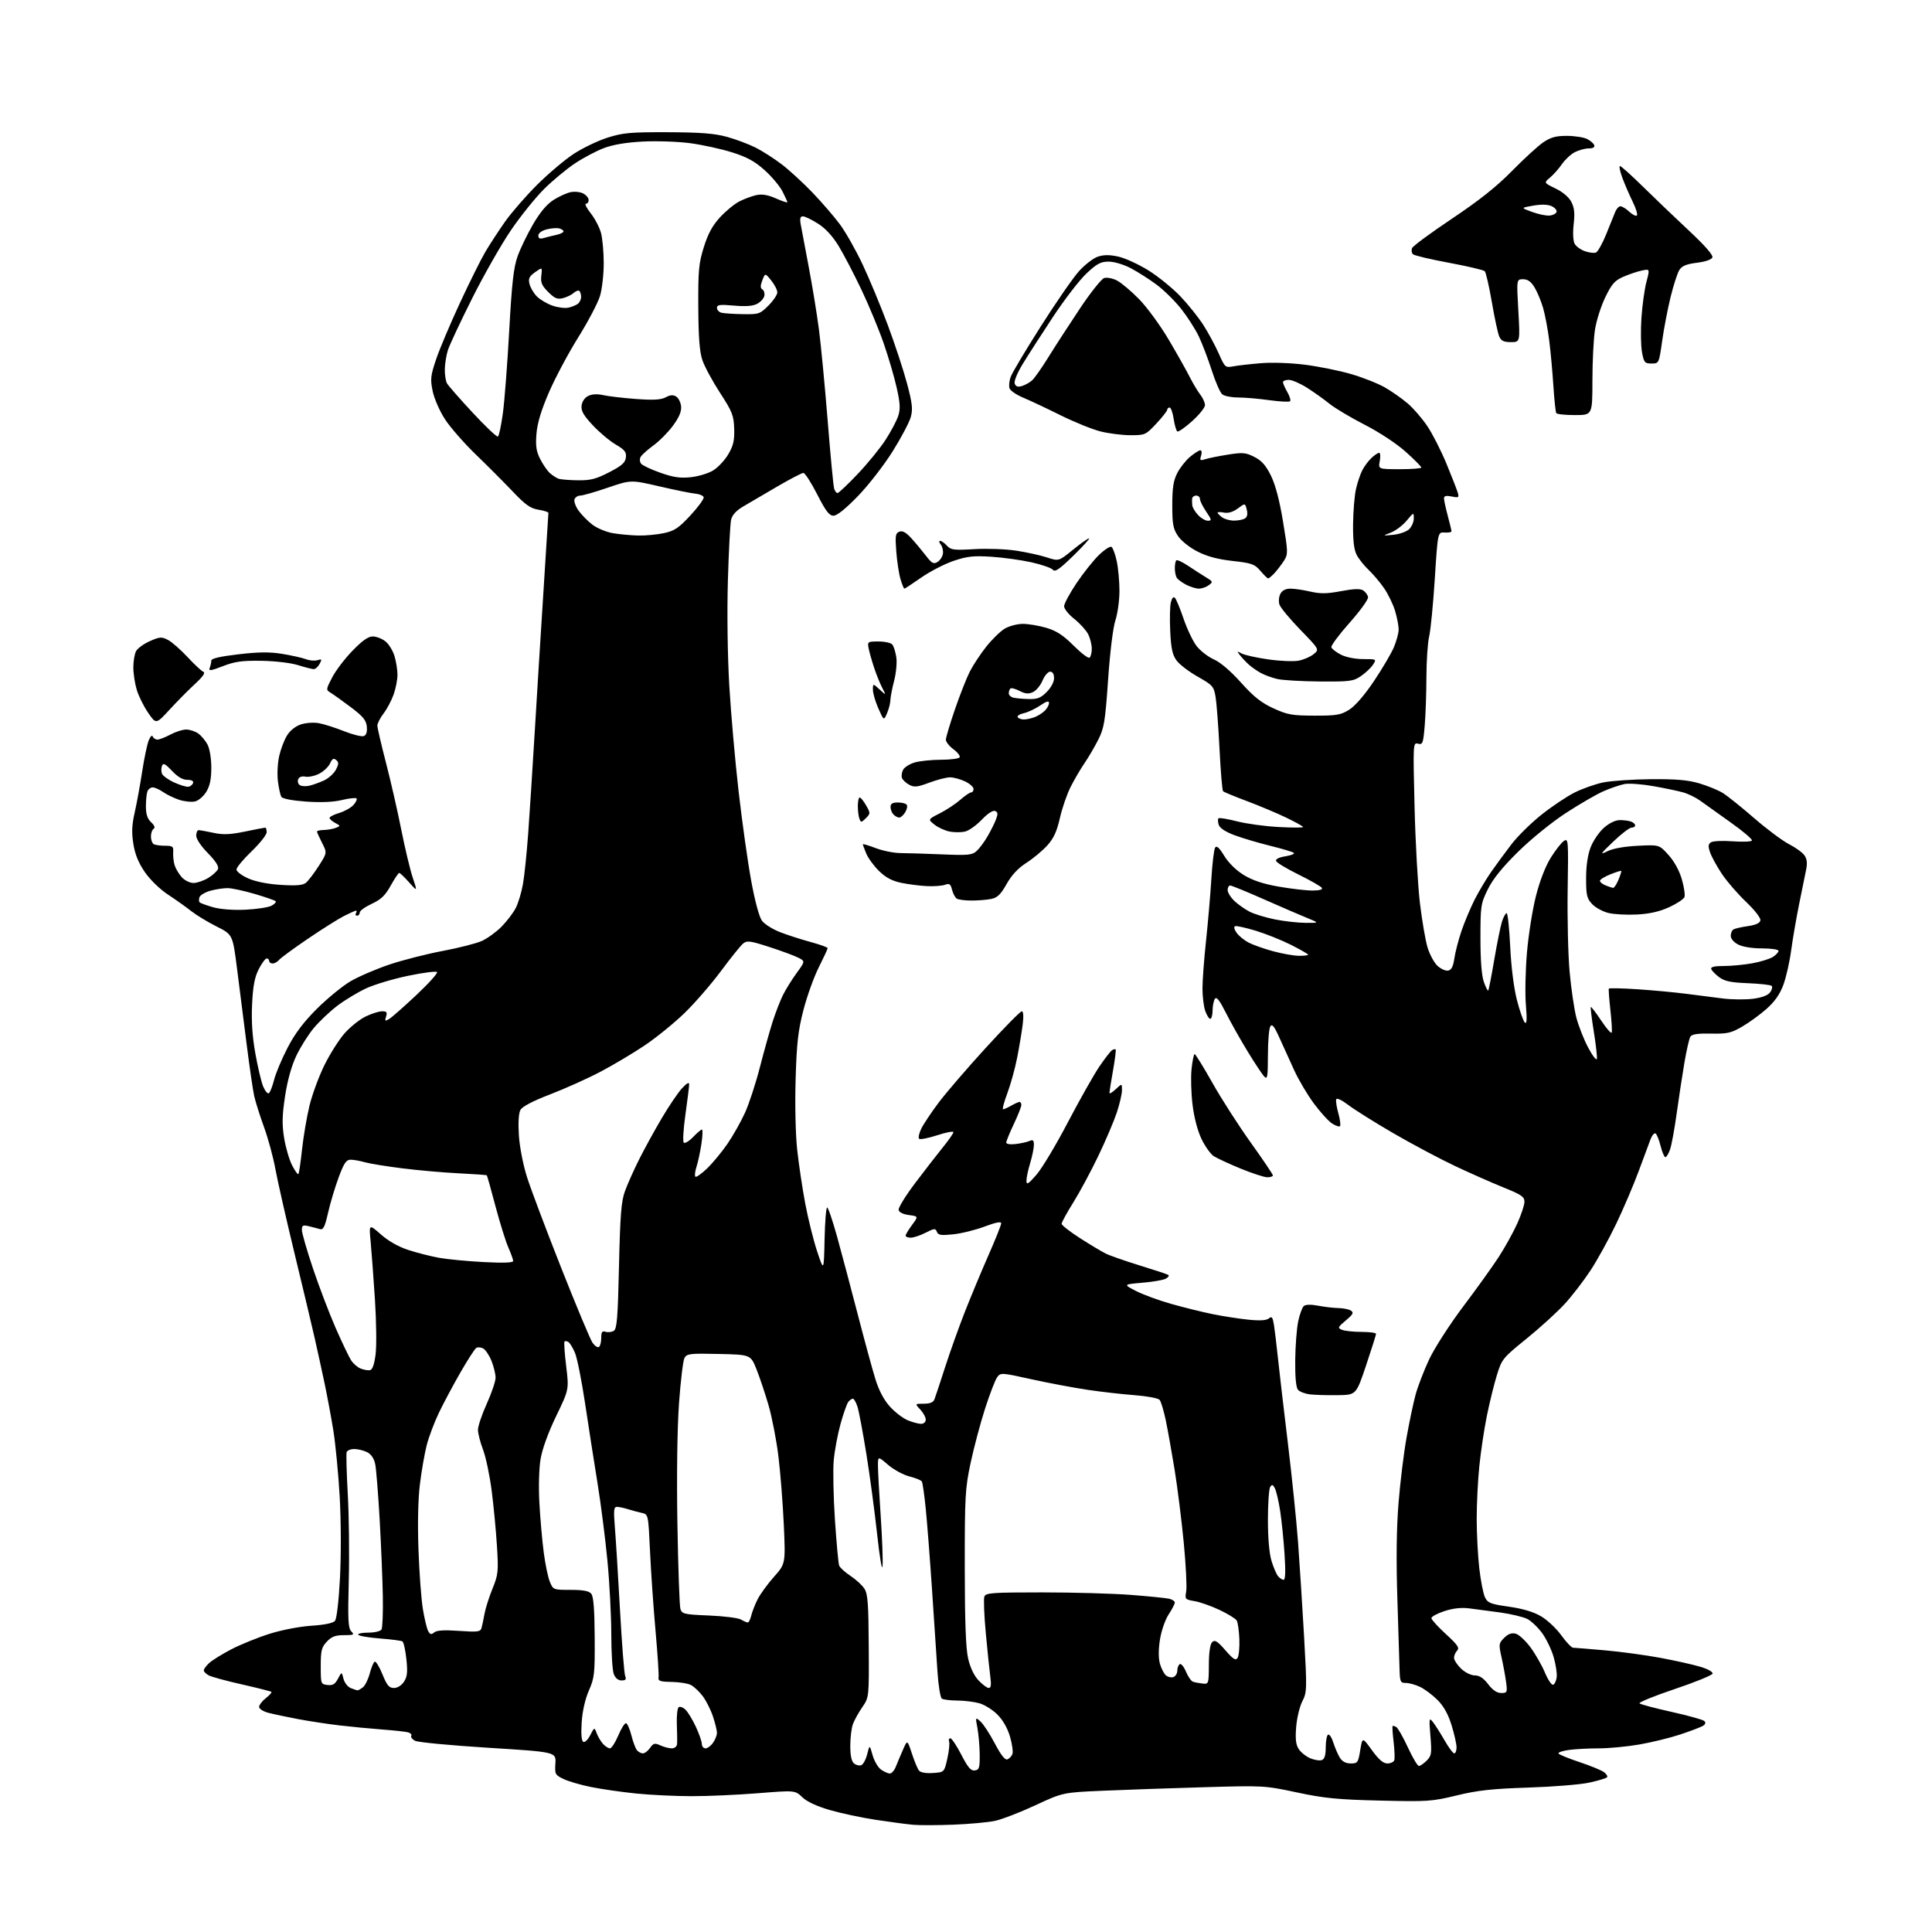 <?xml version="1.0" encoding="UTF-8" standalone="no"?>
<svg 
  version="1.1" 
  xmlns="http://www.w3.org/2000/svg" 
  xmlns:xlink="http://www.w3.org/1999/xlink" 
  xmlns:svg="http://www.w3.org/2000/svg"
  xmlns:rdf="http://www.w3.org/1999/02/22-rdf-syntax-ns#"
  xmlns:cc="http://creativecommons.org/ns#"
  xmlns:dc="http://purl.org/dc/elements/1.1/"
  viewBox="0 0 768 768"
  width="768"
  height="768"
>
<style>svg {background-color: white; }</style>"
<path stroke="none" fill="black" fill-rule="evenodd" d="M378.95,725.34C372.65,725.58 365.48,725.60 363.00,725.38C360.52,725.16 353.87,724.28 348.22,723.42C342.57,722.57 334.31,720.81 329.86,719.52C324.67,718.01 320.76,716.19 318.91,714.41C316.03,711.66 316.03,711.66 301.27,712.84C293.14,713.49 281.26,714.02 274.86,714.01C268.45,714.00 258.55,713.53 252.86,712.95C247.16,712.37 239.12,711.21 235.00,710.38C230.88,709.55 225.93,708.11 224.00,707.18C220.68,705.59 220.51,705.26 220.78,700.97C221.05,696.44 221.05,696.44 194.03,694.76C179.17,693.83 166.10,692.59 164.98,691.99C163.86,691.39 163.19,690.50 163.49,690.02C163.78,689.54 163.24,688.92 162.26,688.64C161.29,688.37 156.68,687.86 152.00,687.51C147.32,687.16 139.68,686.43 135.00,685.88C130.32,685.33 122.90,684.20 118.50,683.37C114.10,682.54 108.81,681.42 106.75,680.89C104.68,680.36 103.00,679.30 103.00,678.53C103.00,677.77 104.19,676.21 105.65,675.06C107.11,673.91 108.12,672.78 107.89,672.55C107.65,672.32 102.40,670.99 96.22,669.59C90.03,668.20 84.08,666.58 82.98,665.99C81.89,665.41 81.00,664.51 81.00,664.00C81.00,663.49 81.96,662.19 83.13,661.10C84.30,660.01 88.24,657.56 91.88,655.66C95.52,653.76 102.33,650.99 107.00,649.51C111.90,647.95 118.99,646.58 123.74,646.26C129.05,645.91 132.41,645.22 133.16,644.31C133.85,643.47 134.66,636.51 135.15,627.20C135.62,618.22 135.57,604.44 135.04,595.00C134.52,585.92 133.38,574.07 132.51,568.65C131.63,563.24 130.04,554.69 128.97,549.65C127.90,544.62 126.17,536.67 125.11,532.00C124.06,527.33 120.47,512.25 117.14,498.50C113.81,484.75 110.37,469.59 109.49,464.80C108.62,460.02 106.57,452.46 104.94,448.01C103.32,443.55 101.57,438.02 101.05,435.71C100.54,433.39 99.18,424.07 98.03,415.00C96.88,405.93 95.16,392.43 94.22,385.00C92.50,371.50 92.50,371.50 86.06,368.27C82.52,366.49 78.02,363.76 76.06,362.21C74.10,360.65 69.96,357.70 66.85,355.66C63.55,353.49 59.70,349.75 57.58,346.68C55.05,343.00 53.67,339.63 53.01,335.46C52.29,330.96 52.42,327.91 53.54,323.00C54.35,319.43 55.68,312.17 56.49,306.87C57.30,301.57 58.47,295.95 59.10,294.37C59.73,292.78 60.45,292.06 60.70,292.75C60.96,293.44 61.81,294.00 62.59,294.00C63.37,294.00 65.69,293.10 67.74,292.00C69.79,290.90 72.61,290.00 74.01,290.00C75.41,290.00 77.56,290.70 78.78,291.56C80.01,292.42 81.68,294.42 82.51,296.01C83.37,297.68 84.00,301.56 84.00,305.20C83.99,309.70 83.43,312.42 82.03,314.72C80.95,316.50 78.95,318.23 77.58,318.57C76.22,318.91 73.39,318.63 71.30,317.96C69.21,317.28 66.31,315.88 64.85,314.86C63.39,313.84 61.52,313.00 60.70,313.00C59.88,313.00 58.94,313.71 58.61,314.58C58.27,315.45 58.00,318.13 58.00,320.54C58.00,323.69 58.59,325.47 60.08,326.86C61.40,328.09 61.76,329.03 61.08,329.45C60.48,329.82 60.00,331.19 60.00,332.50C60.00,333.81 60.48,335.18 61.07,335.54C61.65,335.90 63.68,336.20 65.57,336.20C68.68,336.20 69.00,336.46 68.84,338.85C68.74,340.31 69.01,342.62 69.44,344.00C69.88,345.38 71.16,347.51 72.29,348.75C73.42,349.99 75.51,351.00 76.92,351.00C78.34,350.99 80.98,350.09 82.78,348.99C84.59,347.89 86.34,346.28 86.67,345.42C87.06,344.39 85.67,342.22 82.64,339.14C79.93,336.39 78.00,333.51 78.00,332.22C78.00,331.00 78.43,330.00 78.95,330.00C79.47,330.00 82.13,330.48 84.85,331.06C88.72,331.89 91.44,331.78 97.36,330.56C101.51,329.70 105.16,329.00 105.46,329.00C105.76,329.00 106.00,329.82 106.00,330.83C106.00,331.83 103.30,335.25 100.00,338.42C96.70,341.59 94.00,344.84 94.00,345.65C94.00,346.45 96.10,348.04 98.67,349.18C101.61,350.48 106.42,351.43 111.65,351.76C117.88,352.15 120.38,351.93 121.64,350.89C122.57,350.13 124.84,347.14 126.69,344.26C130.05,339.02 130.05,339.02 128.02,335.05C126.91,332.87 126.00,330.84 126.00,330.54C126.00,330.24 127.24,329.97 128.75,329.93C130.26,329.89 132.39,329.51 133.48,329.09C135.40,328.34 135.39,328.28 133.23,327.12C132.00,326.47 131.00,325.57 131.00,325.12C131.00,324.68 132.73,323.80 134.84,323.17C136.95,322.53 139.49,321.11 140.50,320.00C141.50,318.89 142.05,317.71 141.71,317.38C141.38,317.05 138.76,317.34 135.89,318.03C132.47,318.85 127.58,319.06 121.65,318.64C116.18,318.25 112.31,317.51 111.85,316.76C111.43,316.07 110.81,313.26 110.47,310.51C110.13,307.75 110.36,303.26 110.98,300.53C111.60,297.80 113.00,294.12 114.10,292.35C115.29,290.41 117.48,288.67 119.61,287.96C121.60,287.31 124.73,287.10 126.82,287.48C128.84,287.86 133.33,289.29 136.80,290.67C140.26,292.05 143.78,292.91 144.61,292.60C145.63,292.20 146.02,290.97 145.81,288.84C145.56,286.28 144.32,284.78 139.41,281.08C136.05,278.56 132.45,275.99 131.41,275.36C129.56,274.25 129.57,274.07 132.00,269.36C133.37,266.69 136.99,261.91 140.05,258.75C143.97,254.69 146.35,253.00 148.16,253.00C149.58,253.00 151.84,253.87 153.19,254.93C154.54,255.99 156.17,258.63 156.82,260.80C157.47,262.96 158.00,266.31 158.00,268.24C158.00,270.17 157.32,273.69 156.48,276.06C155.64,278.42 153.84,281.83 152.48,283.61C151.12,285.40 150.00,287.57 150.00,288.43C150.00,289.29 151.55,295.95 153.44,303.24C155.33,310.54 158.06,322.48 159.51,329.80C160.96,337.11 163.00,345.66 164.05,348.80C165.95,354.50 165.95,354.50 162.62,350.75C160.79,348.69 159.02,347.00 158.70,347.00C158.38,347.00 156.85,349.27 155.31,352.05C153.12,355.99 151.45,357.58 147.75,359.29C145.14,360.50 143.00,362.05 143.00,362.74C143.00,363.43 142.52,364.00 141.94,364.00C141.36,364.00 141.16,363.55 141.50,363.00C141.84,362.45 141.85,362.00 141.52,362.00C141.19,362.00 139.03,362.97 136.72,364.14C134.40,365.32 127.92,369.41 122.32,373.22C116.71,377.03 111.59,380.79 110.94,381.57C110.29,382.36 109.14,383.00 108.38,383.00C107.62,383.00 107.00,382.55 107.00,382.00C107.00,381.45 106.56,381.00 106.02,381.00C105.48,381.00 104.06,382.91 102.86,385.25C101.22,388.45 100.57,391.89 100.21,399.18C99.89,405.87 100.28,411.90 101.49,418.68C102.45,424.08 103.84,429.99 104.59,431.82C105.34,433.65 106.36,434.89 106.86,434.59C107.35,434.28 108.29,431.89 108.95,429.27C109.61,426.66 112.02,420.91 114.31,416.51C117.25,410.83 120.65,406.32 125.98,401.00C130.12,396.88 136.13,391.96 139.34,390.07C142.55,388.19 149.54,385.19 154.86,383.40C160.18,381.62 169.70,379.19 176.02,378.01C182.33,376.82 189.30,375.04 191.50,374.06C193.70,373.08 197.23,370.52 199.35,368.39C201.46,366.25 204.02,362.90 205.02,360.95C206.02,358.99 207.31,354.72 207.88,351.45C208.46,348.18 209.39,339.20 209.95,331.50C210.51,323.80 211.67,305.80 212.53,291.50C213.38,277.20 214.96,251.78 216.04,235.00C217.12,218.22 218.00,204.22 218.00,203.88C218.00,203.54 216.22,202.97 214.05,202.62C210.85,202.11 208.89,200.72 203.80,195.36C200.33,191.72 193.72,185.08 189.09,180.62C184.47,176.15 178.98,169.88 176.90,166.68C174.79,163.44 172.62,158.50 172.00,155.52C171.01,150.73 171.15,149.40 173.36,142.83C174.72,138.80 178.96,128.75 182.79,120.50C186.62,112.25 191.20,103.05 192.97,100.05C194.74,97.06 198.27,91.66 200.81,88.05C203.36,84.45 209.07,77.89 213.50,73.47C217.94,69.06 224.47,63.53 228.03,61.19C231.59,58.85 237.65,55.94 241.50,54.72C247.64,52.77 250.60,52.51 265.50,52.56C278.48,52.61 284.02,53.04 288.93,54.39C292.46,55.35 297.64,57.30 300.43,58.71C303.22,60.12 307.98,63.19 311.00,65.52C314.02,67.86 319.45,72.86 323.06,76.64C326.67,80.41 331.49,85.99 333.77,89.04C336.05,92.08 340.14,99.28 342.86,105.04C345.57,110.79 350.10,121.67 352.91,129.22C355.73,136.77 359.17,147.22 360.56,152.45C362.64,160.24 362.91,162.63 362.07,165.72C361.51,167.80 358.26,173.97 354.83,179.44C351.41,184.91 345.21,192.90 341.05,197.19C336.22,202.19 332.72,205.00 331.34,205.00C329.64,205.00 328.26,203.20 324.84,196.50C322.45,191.83 319.99,188.01 319.36,188.00C318.73,188.00 314.01,190.46 308.86,193.47C303.71,196.48 297.65,200.03 295.39,201.36C292.62,202.99 291.06,204.72 290.62,206.64C290.26,208.21 289.68,219.18 289.34,231.00C288.98,243.60 289.22,260.78 289.90,272.50C290.55,283.50 292.21,302.40 293.60,314.50C294.98,326.60 297.23,342.57 298.59,350.00C300.06,358.06 301.78,364.50 302.87,365.97C303.86,367.34 307.12,369.39 310.10,370.55C313.08,371.70 318.55,373.47 322.26,374.47C325.97,375.48 329.00,376.57 329.00,376.90C329.01,377.23 327.42,380.65 325.49,384.50C323.55,388.35 320.80,396.00 319.38,401.50C317.25,409.74 316.70,414.59 316.27,429.00C315.97,439.20 316.23,450.88 316.89,457.00C317.52,462.77 318.96,472.41 320.09,478.42C321.22,484.43 323.35,492.98 324.82,497.42C327.50,505.50 327.50,505.50 327.78,492.75C327.93,485.74 328.39,480.00 328.80,480.00C329.21,480.00 331.01,485.29 332.80,491.75C334.58,498.21 338.26,512.05 340.97,522.50C343.68,532.95 346.84,544.57 348.01,548.31C349.38,552.75 351.38,556.52 353.73,559.12C355.71,561.32 358.89,563.76 360.79,564.56C362.69,565.35 365.09,566.00 366.12,566.00C367.22,566.00 368.00,565.30 368.00,564.31C368.00,563.39 367.02,561.59 365.83,560.31C363.65,558.00 363.65,558.00 367.22,558.00C369.69,558.00 370.99,557.46 371.46,556.25C371.84,555.29 373.73,549.55 375.68,543.50C377.63,537.45 381.17,527.55 383.54,521.50C385.92,515.45 390.14,505.32 392.92,499.00C395.71,492.68 397.99,486.96 397.99,486.29C398.00,485.48 395.84,485.90 391.41,487.57C387.79,488.93 382.17,490.33 378.93,490.66C374.07,491.17 372.94,491.00 372.43,489.67C371.87,488.22 371.42,488.25 367.94,490.03C365.82,491.11 363.16,492.00 362.04,492.00C360.92,492.00 360.00,491.64 360.00,491.19C360.00,490.75 361.15,488.84 362.55,486.94C365.10,483.50 365.10,483.50 361.31,483.00C358.96,482.69 357.41,481.91 357.22,480.95C357.06,480.10 359.96,475.37 363.67,470.45C367.38,465.53 372.34,459.12 374.70,456.21C377.07,453.30 379.00,450.53 379.00,450.05C379.00,449.57 376.09,450.13 372.53,451.29C368.97,452.44 365.74,453.07 365.35,452.68C364.96,452.29 365.34,450.51 366.19,448.73C367.04,446.94 370.18,442.24 373.15,438.28C376.13,434.32 384.55,424.54 391.86,416.54C399.17,408.54 405.61,402.00 406.17,402.00C406.81,402.00 406.95,403.93 406.54,407.25C406.18,410.14 405.20,416.04 404.35,420.37C403.51,424.70 401.74,431.11 400.42,434.62C399.10,438.13 398.35,440.98 398.76,440.96C399.17,440.95 400.62,440.29 402.00,439.50C403.38,438.71 404.84,438.05 405.25,438.04C405.66,438.02 406.00,438.56 406.00,439.25C406.00,439.94 404.65,443.35 403.00,446.84C401.35,450.33 400.00,453.64 400.00,454.19C400.00,454.78 401.59,455.02 403.75,454.77C405.81,454.52 408.29,453.98 409.25,453.55C410.64,452.94 411.00,453.27 410.99,455.14C410.98,456.44 410.31,459.71 409.49,462.41C408.67,465.11 408.01,468.26 408.03,469.41C408.05,471.13 408.75,470.71 411.99,467.00C414.16,464.52 419.77,455.17 424.46,446.20C429.15,437.24 434.79,427.25 436.99,424.01C439.19,420.77 441.47,417.83 442.06,417.46C442.65,417.10 443.30,416.96 443.49,417.16C443.69,417.36 443.22,421.12 442.45,425.51C441.67,429.90 441.03,433.92 441.02,434.42C441.01,434.93 442.12,434.29 443.50,433.00C446.00,430.65 446.00,430.65 446.00,433.36C446.00,434.85 445.07,438.86 443.94,442.28C442.80,445.70 439.50,453.45 436.60,459.50C433.70,465.55 429.23,473.86 426.67,477.97C424.10,482.08 422.01,485.91 422.01,486.47C422.02,487.04 425.28,489.59 429.26,492.15C433.24,494.70 437.85,497.47 439.50,498.29C441.15,499.12 447.23,501.24 453.00,503.02C458.77,504.80 463.90,506.49 464.38,506.77C464.86,507.05 464.46,507.72 463.48,508.27C462.51,508.82 458.29,509.56 454.10,509.91C446.50,510.56 446.50,510.56 451.50,513.15C454.25,514.58 460.55,516.89 465.50,518.30C470.45,519.70 477.88,521.54 482.00,522.38C486.12,523.22 492.53,524.21 496.23,524.59C500.86,525.06 503.41,524.90 504.39,524.09C505.56,523.12 505.92,523.57 506.42,526.71C506.75,528.79 507.45,534.55 507.96,539.50C508.48,544.45 510.23,559.52 511.87,573.00C513.51,586.48 515.36,604.48 515.99,613.00C516.62,621.52 517.70,638.40 518.39,650.50C519.58,671.62 519.55,672.65 517.70,676.28C516.63,678.36 515.53,682.96 515.25,686.50C514.86,691.33 515.12,693.54 516.29,695.32C517.14,696.62 519.22,698.26 520.90,698.96C522.59,699.66 524.65,699.97 525.48,699.65C526.53,699.24 527.00,697.67 527.00,694.59C527.00,692.13 527.41,689.86 527.92,689.55C528.43,689.24 529.38,690.67 530.03,692.74C530.69,694.81 531.86,697.51 532.63,698.75C533.57,700.24 535.02,701.00 536.95,701.00C539.67,701.00 539.90,700.68 540.71,695.75C541.57,690.50 541.57,690.50 545.38,695.75C548.07,699.46 549.86,701.00 551.49,701.00C552.75,701.00 553.99,700.44 554.24,699.75C554.49,699.06 554.38,695.80 553.99,692.50C553.60,689.20 553.41,686.34 553.57,686.15C553.74,685.96 554.41,686.13 555.06,686.54C555.72,686.95 557.79,690.59 559.66,694.64C561.53,698.69 563.50,702.00 564.03,702.00C564.56,702.00 565.96,701.04 567.13,699.87C569.05,697.95 569.19,697.03 568.62,690.12C568.03,683.03 568.10,682.64 569.58,684.50C570.46,685.60 572.53,688.86 574.19,691.75C575.84,694.64 577.60,697.00 578.10,697.00C578.59,697.00 579.00,695.92 579.00,694.61C579.00,693.29 578.11,689.32 577.02,685.79C575.66,681.40 573.89,678.22 571.42,675.75C569.43,673.76 566.31,671.43 564.50,670.57C562.68,669.70 560.14,669.00 558.85,669.00C556.70,669.00 556.49,668.55 556.35,663.75C556.27,660.86 555.87,648.11 555.47,635.42C554.98,619.96 555.13,607.42 555.94,597.47C556.59,589.29 558.02,577.63 559.11,571.55C560.19,565.47 561.80,557.80 562.69,554.50C563.57,551.20 566.02,544.84 568.12,540.36C570.26,535.83 576.24,526.54 581.64,519.36C586.97,512.29 593.33,503.43 595.76,499.68C598.20,495.92 601.50,489.97 603.10,486.45C604.69,482.93 606.00,479.00 606.00,477.72C606.00,475.74 604.76,474.89 597.75,472.07C593.21,470.24 584.53,466.40 578.46,463.54C572.39,460.68 561.36,454.82 553.96,450.52C546.56,446.22 538.48,441.16 536.02,439.28C533.37,437.27 531.39,436.34 531.16,437.01C530.95,437.64 531.34,440.16 532.03,442.60C532.71,445.05 533.00,447.33 532.67,447.66C532.34,448.00 530.91,447.51 529.49,446.59C528.08,445.66 524.85,442.11 522.32,438.70C519.78,435.29 516.26,429.35 514.49,425.50C512.72,421.65 510.06,415.81 508.59,412.52C506.53,407.93 505.68,406.89 504.97,408.02C504.45,408.83 504.02,413.98 504.02,419.46C504.00,428.10 503.81,429.23 502.58,427.96C501.80,427.16 498.82,422.68 495.97,418.00C493.11,413.32 489.21,406.39 487.30,402.59C484.72,397.49 483.58,396.05 482.92,397.09C482.43,397.87 482.02,399.96 482.02,401.75C482.01,403.54 481.59,405.00 481.10,405.00C480.60,405.00 479.70,403.58 479.10,401.85C478.49,400.12 478.00,396.11 478.00,392.95C478.00,389.78 478.64,381.19 479.43,373.85C480.21,366.51 481.16,355.50 481.53,349.40C481.90,343.29 482.57,337.70 483.02,336.96C483.62,336.00 484.63,336.90 486.67,340.23C488.42,343.07 491.41,346.00 494.50,347.88C497.98,349.99 502.20,351.39 508.38,352.46C513.27,353.31 519.25,354.00 521.69,354.00C524.52,354.00 525.88,353.62 525.47,352.95C525.11,352.38 520.96,350.00 516.24,347.67C511.51,345.35 507.47,342.90 507.25,342.25C507.00,341.50 508.43,340.80 510.99,340.39C513.26,340.02 514.76,339.41 514.31,339.03C513.87,338.64 509.65,337.38 504.94,336.22C500.24,335.06 493.85,333.17 490.74,332.01C487.12,330.65 484.87,329.17 484.46,327.87C484.11,326.76 484.07,325.60 484.37,325.29C484.68,324.99 487.98,325.53 491.71,326.49C495.45,327.45 502.89,328.47 508.25,328.75C513.61,329.04 518.00,329.04 518.00,328.76C518.00,328.48 514.96,326.79 511.25,325.00C507.54,323.22 500.52,320.27 495.65,318.44C490.78,316.62 486.53,314.86 486.19,314.53C485.86,314.19 485.22,306.63 484.78,297.72C484.33,288.82 483.63,279.52 483.22,277.06C482.51,272.85 482.09,272.37 476.12,268.99C472.63,267.02 468.83,264.12 467.69,262.54C466.05,260.30 465.51,257.77 465.18,250.89C464.95,246.05 465.06,240.88 465.44,239.40C465.85,237.74 466.47,237.07 467.04,237.64C467.56,238.16 469.10,241.88 470.48,245.93C471.85,249.97 474.17,254.85 475.63,256.76C477.09,258.67 480.18,261.08 482.51,262.11C485.14,263.27 489.22,266.76 493.31,271.33C498.38,276.98 501.35,279.34 506.20,281.57C511.79,284.13 513.62,284.46 522.50,284.48C531.29,284.50 532.96,284.22 536.30,282.14C538.66,280.67 542.37,276.39 546.10,270.85C549.40,265.94 552.98,259.88 554.05,257.38C555.12,254.88 556.00,251.63 555.99,250.17C555.98,248.70 555.33,245.36 554.54,242.75C553.74,240.14 551.77,236.09 550.15,233.75C548.53,231.41 545.76,228.15 544.01,226.50C542.26,224.85 540.14,222.19 539.30,220.58C538.23,218.53 537.80,214.91 537.87,208.40C537.92,203.31 538.43,197.04 539.01,194.47C539.58,191.90 540.72,188.50 541.54,186.93C542.35,185.35 544.00,183.14 545.20,182.03C546.40,180.91 547.76,180.00 548.23,180.00C548.71,180.00 548.82,181.46 548.48,183.25C547.87,186.50 547.87,186.50 556.44,186.51C561.15,186.52 565.00,186.22 565.00,185.84C565.00,185.47 562.19,182.64 558.75,179.56C555.10,176.30 548.33,171.84 542.50,168.85C537.00,166.03 530.70,162.28 528.49,160.50C526.29,158.72 522.26,155.85 519.55,154.13C516.83,152.41 513.57,151.00 512.30,151.00C511.04,151.00 510.00,151.41 510.00,151.92C510.00,152.42 510.78,154.20 511.73,155.85C512.68,157.51 513.18,159.16 512.83,159.50C512.48,159.85 508.75,159.65 504.53,159.07C500.31,158.48 494.72,158.00 492.12,158.00C489.51,158.00 486.70,157.44 485.86,156.75C485.02,156.06 483.14,151.77 481.68,147.20C480.21,142.64 477.90,136.57 476.53,133.70C475.17,130.84 472.03,125.94 469.55,122.80C467.08,119.67 462.68,115.33 459.78,113.17C456.87,111.01 452.25,108.06 449.51,106.62C446.67,105.13 442.88,104.00 440.72,104.00C437.57,104.00 436.05,104.80 431.93,108.67C429.18,111.23 423.20,118.99 418.62,125.92C414.05,132.84 408.61,141.30 406.53,144.71C404.30,148.40 403.01,151.58 403.37,152.53C403.81,153.67 404.65,153.94 406.25,153.45C407.49,153.07 409.28,152.08 410.23,151.24C411.19,150.40 414.09,146.29 416.67,142.11C419.26,137.92 424.88,129.25 429.16,122.83C433.43,116.41 437.83,110.87 438.92,110.53C440.01,110.18 442.30,110.62 444.01,111.51C445.73,112.39 449.69,115.73 452.81,118.92C455.94,122.11 461.26,129.39 464.63,135.11C468.00,140.82 471.77,147.53 473.01,150.00C474.26,152.47 476.11,155.57 477.14,156.88C478.16,158.20 479.00,160.07 479.00,161.04C479.00,162.02 476.70,164.88 473.90,167.40C471.09,169.93 468.44,171.77 468.01,171.51C467.58,171.24 466.93,168.99 466.55,166.51C466.18,164.03 465.46,162.00 464.94,162.00C464.42,162.00 464.00,162.39 464.00,162.86C464.00,163.33 462.06,165.81 459.68,168.36C455.47,172.88 455.20,173.00 449.39,173.00C446.11,173.00 440.74,172.32 437.46,171.50C434.18,170.67 427.00,167.76 421.50,165.03C416.00,162.29 409.36,159.17 406.74,158.08C404.12,156.99 401.68,155.34 401.32,154.40C400.97,153.47 401.18,151.37 401.80,149.73C402.41,148.09 407.77,139.11 413.71,129.77C419.64,120.42 426.43,110.61 428.78,107.95C431.14,105.30 434.57,102.64 436.40,102.03C438.82,101.24 441.08,101.23 444.62,102.02C447.30,102.62 452.67,105.09 456.54,107.50C460.41,109.91 466.10,114.53 469.19,117.76C472.27,120.99 476.40,126.15 478.37,129.22C480.33,132.30 483.08,137.38 484.47,140.52C486.92,146.07 487.08,146.21 490.25,145.63C492.04,145.29 496.94,144.73 501.15,144.38C505.53,144.00 513.01,144.26 518.64,144.97C524.06,145.65 532.31,147.31 536.99,148.67C541.66,150.02 547.74,152.42 550.49,154.00C553.25,155.58 557.37,158.47 559.64,160.42C561.92,162.38 565.45,166.48 567.48,169.54C569.51,172.60 572.89,179.24 574.98,184.30C577.07,189.36 579.08,194.51 579.45,195.74C580.07,197.79 579.88,197.93 577.06,197.36C574.83,196.92 574.00,197.12 574.01,198.13C574.02,198.88 574.69,201.97 575.50,205.00C576.31,208.03 576.98,210.81 576.99,211.19C576.99,211.57 575.77,211.79 574.27,211.69C571.54,211.50 571.54,211.50 570.36,230.00C569.71,240.18 568.70,250.53 568.11,253.00C567.53,255.47 567.04,262.72 567.02,269.10C567.01,275.48 566.71,284.18 566.35,288.43C565.75,295.52 565.53,296.11 563.69,295.63C561.71,295.11 561.69,295.43 562.31,320.80C562.66,334.94 563.62,352.12 564.44,359.00C565.27,365.88 566.62,373.78 567.45,376.56C568.28,379.34 570.06,382.64 571.39,383.90C572.73,385.15 574.64,386.02 575.65,385.83C576.97,385.57 577.66,384.23 578.13,380.99C578.49,378.52 579.76,373.62 580.95,370.10C582.15,366.58 584.48,361.02 586.13,357.74C587.79,354.46 590.75,349.47 592.73,346.64C594.70,343.81 598.33,338.87 600.79,335.66C603.24,332.45 608.63,327.14 612.76,323.86C616.88,320.58 622.79,316.62 625.88,315.07C628.97,313.51 634.09,311.70 637.26,311.04C640.43,310.39 648.98,309.80 656.26,309.74C666.27,309.66 670.96,310.06 675.50,311.40C678.80,312.38 682.98,314.08 684.78,315.19C686.59,316.30 692.22,320.81 697.28,325.20C702.35,329.60 708.61,334.27 711.18,335.58C713.75,336.89 716.50,338.88 717.29,340.01C718.31,341.46 718.50,343.12 717.95,345.77C717.52,347.82 716.27,354.00 715.16,359.50C714.05,365.00 712.63,373.28 712.00,377.89C711.38,382.51 709.97,388.68 708.87,391.61C707.50,395.28 705.42,398.22 702.19,401.08C699.61,403.36 695.25,406.53 692.50,408.12C688.12,410.66 686.59,411.00 680.14,410.87C674.88,410.76 672.55,411.11 671.95,412.09C671.48,412.84 670.42,417.51 669.57,422.48C668.73,427.44 667.35,436.52 666.50,442.66C665.65,448.80 664.47,455.22 663.88,456.91C663.29,458.61 662.45,460.00 662.02,460.00C661.59,460.00 660.73,458.00 660.12,455.56C659.50,453.12 658.60,450.87 658.12,450.57C657.63,450.27 656.75,451.26 656.16,452.76C655.58,454.27 653.44,460.00 651.42,465.50C649.39,471.00 645.36,480.45 642.46,486.50C639.56,492.55 634.97,500.88 632.26,505.00C629.56,509.12 624.92,515.14 621.96,518.37C619.00,521.60 612.18,527.80 606.82,532.15C597.35,539.81 597.01,540.24 595.03,546.65C593.90,550.29 592.11,557.59 591.04,562.88C589.97,568.17 588.62,577.16 588.05,582.86C587.47,588.55 587.00,598.00 587.01,603.86C587.01,609.71 587.48,618.52 588.04,623.43C588.60,628.34 589.61,633.51 590.29,634.93C591.38,637.21 592.45,637.63 599.79,638.68C605.31,639.46 609.58,640.73 612.59,642.50C615.08,643.96 618.70,647.37 620.65,650.07C622.60,652.78 624.71,655.00 625.34,655.00C625.98,655.01 631.67,655.47 638.00,656.03C644.33,656.59 654.24,657.94 660.03,659.02C665.81,660.09 672.93,661.68 675.84,662.55C678.95,663.47 680.98,664.61 680.76,665.31C680.56,665.96 673.78,668.72 665.69,671.44C657.60,674.16 651.32,676.71 651.74,677.12C652.16,677.52 657.90,679.05 664.50,680.51C671.10,681.98 676.95,683.60 677.49,684.13C678.14,684.75 677.97,685.41 676.99,686.03C676.17,686.54 672.12,688.09 668.00,689.46C663.88,690.83 656.50,692.63 651.62,693.47C646.73,694.31 639.48,695.00 635.51,695.00C631.53,695.00 626.20,695.28 623.66,695.63C621.12,695.98 619.27,696.62 619.53,697.05C619.80,697.49 623.55,699.02 627.87,700.46C632.18,701.89 636.56,703.69 637.60,704.45C638.64,705.21 639.18,706.15 638.80,706.53C638.42,706.91 635.27,707.85 631.80,708.61C628.34,709.38 617.40,710.27 607.50,710.59C593.09,711.06 587.42,711.68 579.07,713.71C569.21,716.10 567.53,716.22 548.57,715.76C531.67,715.36 526.45,714.84 515.50,712.51C502.65,709.78 502.22,709.76 478.50,710.45C465.30,710.83 447.30,711.46 438.50,711.84C422.50,712.54 422.50,712.54 411.50,717.66C405.45,720.47 398.23,723.25 395.45,723.84C392.67,724.42 385.24,725.09 378.95,725.34zM353.74,705.00C354.46,705.00 355.53,703.76 356.12,702.25C356.72,700.74 357.99,697.71 358.95,695.53C360.69,691.56 360.69,691.56 362.48,697.03C363.46,700.04 364.73,703.08 365.29,703.80C365.94,704.61 368.01,704.98 370.84,704.80C375.36,704.50 375.36,704.50 376.58,699.07C377.25,696.08 377.57,693.04 377.29,692.32C377.01,691.59 377.24,691.00 377.78,691.00C378.33,691.00 380.29,693.94 382.14,697.53C384.76,702.62 385.94,703.99 387.50,703.78C389.25,703.53 389.49,702.76 389.45,697.50C389.42,694.20 389.01,689.48 388.55,687.00C387.71,682.51 387.71,682.50 389.77,684.33C390.91,685.34 393.46,689.26 395.45,693.04C397.89,697.68 399.52,699.74 400.45,699.38C401.22,699.09 402.12,698.14 402.45,697.27C402.78,696.41 402.36,693.29 401.50,690.36C400.52,686.99 398.67,683.74 396.49,681.56C394.59,679.66 391.34,677.63 389.27,677.06C387.20,676.48 383.25,676.00 380.50,675.99C377.75,675.98 375.01,675.64 374.40,675.23C373.80,674.83 373.01,670.00 372.66,664.50C372.31,659.00 371.33,644.38 370.50,632.00C369.67,619.62 368.54,605.07 367.99,599.66C367.45,594.24 366.75,589.40 366.44,588.91C366.13,588.41 363.91,587.50 361.50,586.90C359.09,586.29 355.29,584.23 353.06,582.32C349.00,578.84 349.00,578.84 349.00,582.65C349.00,584.74 349.49,593.66 350.08,602.47C350.68,611.29 351.01,620.30 350.83,622.50C350.64,624.76 349.71,619.31 348.69,610.00C347.70,600.92 345.77,586.52 344.40,578.00C343.03,569.48 341.44,561.04 340.88,559.25C340.31,557.46 339.48,556.00 339.04,556.00C338.60,556.00 337.79,556.56 337.23,557.25C336.67,557.94 335.28,561.88 334.13,566.00C332.99,570.12 331.77,576.65 331.42,580.50C331.08,584.35 331.29,595.01 331.90,604.19C332.52,613.37 333.27,621.54 333.58,622.35C333.89,623.17 335.91,625.00 338.05,626.41C340.20,627.83 342.69,630.12 343.59,631.49C344.96,633.58 345.24,637.32 345.34,654.36C345.46,674.73 345.46,674.73 342.78,678.62C341.31,680.75 339.64,683.77 339.06,685.32C338.48,686.86 338.00,690.75 338.00,693.94C338.00,697.87 338.48,700.16 339.49,700.99C340.31,701.67 341.60,701.98 342.37,701.69C343.14,701.39 344.20,699.43 344.72,697.33C345.68,693.50 345.68,693.50 346.87,697.71C347.52,700.03 349.04,702.62 350.25,703.46C351.46,704.31 353.03,705.00 353.74,705.00zM255.57,697.00C256.29,697.00 257.57,696.02 258.41,694.82C259.74,692.92 260.26,692.80 262.51,693.82C263.93,694.47 265.97,695.00 267.05,695.00C268.18,695.00 269.06,694.27 269.15,693.25C269.23,692.29 269.19,688.74 269.05,685.37C268.92,682.00 269.27,678.95 269.82,678.61C270.38,678.26 271.62,678.76 272.57,679.71C273.52,680.66 275.35,683.70 276.64,686.47C277.93,689.24 278.98,692.29 278.99,693.25C279.00,694.21 279.65,695.00 280.44,695.00C281.24,695.00 282.59,694.00 283.44,692.78C284.30,691.56 285.00,689.77 285.00,688.81C285.00,687.85 284.28,684.92 283.40,682.28C282.52,679.65 280.70,676.04 279.36,674.26C278.02,672.48 275.93,670.50 274.72,669.85C273.51,669.20 270.04,668.64 267.01,668.59C262.36,668.51 261.55,668.23 261.79,666.76C261.95,665.81 261.41,657.48 260.58,648.26C259.76,639.04 258.77,624.85 258.40,616.73C257.71,601.97 257.71,601.97 255.10,601.40C253.67,601.09 251.20,600.42 249.60,599.92C248.01,599.41 246.04,599.00 245.23,599.00C244.00,599.00 243.87,600.36 244.43,607.25C244.80,611.79 245.72,626.52 246.46,640.00C247.21,653.48 248.13,665.29 248.52,666.25C249.05,667.59 248.71,668.00 247.08,668.00C245.71,668.00 244.60,667.08 243.98,665.43C243.44,664.02 243.00,656.94 243.00,649.68C242.99,642.43 242.31,629.30 241.47,620.50C240.63,611.70 238.85,597.75 237.51,589.50C236.17,581.25 233.96,567.08 232.60,558.00C231.24,548.92 229.43,539.84 228.58,537.82C227.73,535.79 226.54,533.84 225.95,533.47C225.35,533.10 224.66,533.01 224.40,533.27C224.14,533.53 224.44,537.93 225.06,543.04C226.19,552.35 226.19,552.35 221.08,562.93C217.91,569.49 215.56,575.99 214.88,580.01C214.26,583.77 214.06,591.12 214.42,597.50C214.75,603.55 215.52,612.33 216.13,617.00C216.73,621.67 217.82,626.96 218.56,628.75C219.89,631.98 219.95,632.00 226.83,632.00C231.83,632.00 234.11,632.43 235.03,633.53C235.93,634.62 236.33,639.66 236.40,650.78C236.49,665.30 236.32,666.92 234.10,672.00C232.61,675.42 231.52,680.19 231.23,684.62C230.93,689.13 231.15,691.97 231.83,692.40C232.44,692.77 233.65,691.65 234.60,689.80C236.29,686.54 236.29,686.54 237.20,689.00C237.70,690.35 238.83,692.26 239.71,693.23C240.59,694.20 241.83,695.00 242.46,695.00C243.09,695.00 244.55,692.75 245.72,690.00C246.88,687.25 248.26,685.00 248.80,685.00C249.33,685.00 250.30,687.13 250.96,689.74C251.61,692.34 252.62,695.04 253.20,695.74C253.77,696.43 254.84,697.00 255.57,697.00zM596.75,673.00C599.12,673.00 599.23,672.77 598.71,668.75C598.40,666.41 597.59,661.99 596.91,658.92C595.72,653.62 595.77,653.23 597.92,651.08C599.49,649.51 600.88,649.00 602.50,649.41C603.78,649.73 606.45,652.20 608.43,654.90C610.41,657.60 612.99,662.12 614.16,664.94C615.34,667.76 616.79,669.91 617.40,669.71C618.00,669.51 618.64,668.14 618.82,666.66C618.99,665.18 618.44,661.59 617.59,658.67C616.75,655.76 614.70,651.50 613.05,649.22C611.39,646.94 608.74,644.40 607.16,643.58C605.57,642.76 600.72,641.60 596.39,640.99C592.05,640.39 586.41,639.64 583.86,639.33C580.80,638.96 577.48,639.35 574.11,640.46C571.30,641.40 569.00,642.64 569.00,643.23C569.00,643.81 571.59,646.66 574.75,649.56C579.39,653.80 580.26,655.07 579.25,656.11C578.56,656.82 578.00,658.13 578.00,659.01C578.00,659.90 579.26,661.84 580.80,663.31C582.40,664.84 584.75,666.00 586.25,666.00C588.10,666.00 589.70,667.06 591.57,669.50C593.37,671.86 595.05,673.00 596.75,673.00zM142.06,671.94C142.37,671.97 143.35,671.44 144.24,670.75C145.13,670.06 146.35,667.61 146.96,665.29C147.56,662.98 148.44,660.85 148.92,660.55C149.39,660.26 150.78,662.49 152.00,665.51C153.82,669.98 154.67,671.00 156.59,671.00C158.01,671.00 159.61,670.00 160.59,668.50C161.90,666.50 162.09,664.69 161.54,659.51C161.16,655.94 160.45,652.78 159.97,652.48C159.49,652.19 155.46,651.66 151.02,651.32C146.57,650.98 142.70,650.32 142.41,649.85C142.12,649.38 143.91,649.00 146.38,649.00C148.87,649.00 151.22,648.45 151.64,647.77C152.06,647.09 152.30,641.13 152.18,634.52C152.06,627.91 151.49,614.17 150.92,604.00C150.34,593.83 149.55,583.93 149.15,582.01C148.68,579.75 147.55,578.08 145.96,577.27C144.61,576.59 142.31,576.02 140.86,576.01C139.40,576.01 138.03,576.56 137.80,577.25C137.57,577.94 137.77,585.48 138.25,594.00C138.73,602.52 138.91,617.94 138.64,628.26C138.23,644.01 138.40,647.25 139.65,648.51C140.97,649.83 140.64,650.00 136.75,650.00C133.31,650.00 131.82,650.57 129.92,652.58C127.82,654.81 127.50,656.12 127.50,662.33C127.50,669.37 127.55,669.51 130.19,669.81C132.28,670.05 133.20,669.50 134.35,667.31C135.83,664.50 135.83,664.50 136.54,667.33C136.94,668.89 138.21,670.55 139.38,671.02C140.55,671.49 141.75,671.90 142.06,671.94zM393.04,671.00C393.91,671.00 394.10,669.77 393.69,666.75C393.37,664.41 392.56,656.61 391.89,649.41C391.21,642.21 390.95,635.58 391.30,634.66C391.87,633.18 394.38,633.00 414.32,633.00C426.64,633.00 442.51,633.45 449.60,634.00C456.70,634.55 463.51,635.24 464.75,635.52C465.99,635.81 467.00,636.49 467.00,637.04C467.00,637.59 465.90,639.72 464.55,641.77C463.18,643.86 461.67,648.23 461.11,651.69C460.48,655.65 460.47,659.13 461.08,661.33C461.61,663.23 462.70,665.33 463.50,666.00C464.31,666.67 465.66,666.96 466.49,666.64C467.32,666.32 468.00,665.18 468.00,664.09C468.00,663.01 468.44,661.85 468.97,661.52C469.50,661.19 470.61,662.52 471.42,664.47C472.24,666.43 473.49,668.24 474.20,668.50C474.92,668.76 476.62,669.09 478.00,669.24C480.47,669.50 480.50,669.41 480.54,661.76C480.56,656.78 481.04,653.57 481.87,652.76C482.93,651.74 483.92,652.35 487.10,656.00C490.28,659.63 491.21,660.22 491.97,659.02C492.48,658.21 492.79,654.84 492.66,651.52C492.53,648.21 492.05,644.89 491.59,644.15C491.13,643.41 488.07,641.53 484.77,639.97C481.48,638.41 477.02,636.84 474.87,636.48C471.10,635.84 470.97,635.69 471.53,632.66C471.85,630.92 471.42,622.22 470.57,613.32C469.71,604.43 468.08,591.38 466.94,584.32C465.79,577.27 464.20,568.38 463.41,564.57C462.61,560.77 461.51,557.12 460.97,556.47C460.43,555.82 456.03,554.99 451.18,554.62C446.33,554.25 437.89,553.30 432.43,552.49C426.97,551.68 416.94,549.80 410.14,548.30C397.99,545.61 397.76,545.60 396.37,547.50C395.59,548.57 393.44,554.18 391.57,559.97C389.71,565.76 387.13,575.45 385.84,581.50C383.67,591.68 383.50,594.77 383.51,623.00C383.52,644.36 383.92,655.21 384.83,659.21C385.65,662.83 387.17,666.04 388.96,667.96C390.53,669.63 392.36,671.00 393.04,671.00zM172.60,648.92C173.62,648.07 176.58,647.88 182.48,648.30C189.85,648.82 190.96,648.68 191.40,647.20C191.67,646.26 192.21,643.73 192.59,641.56C192.98,639.40 194.40,634.90 195.76,631.56C198.05,625.92 198.18,624.74 197.54,614.50C197.17,608.45 196.22,598.55 195.44,592.50C194.66,586.45 193.11,579.13 192.01,576.24C190.90,573.35 190.00,569.80 190.00,568.37C190.00,566.93 191.57,562.26 193.50,558.00C195.43,553.74 197.00,549.08 197.00,547.64C197.00,546.21 196.27,543.22 195.38,540.99C194.49,538.76 193.00,536.54 192.08,536.04C191.15,535.55 189.91,535.45 189.32,535.82C188.73,536.19 185.92,540.55 183.07,545.50C180.22,550.45 176.37,557.65 174.52,561.50C172.66,565.35 170.46,571.20 169.62,574.50C168.78,577.80 167.56,584.77 166.92,590.00C166.19,595.91 165.98,605.73 166.35,616.00C166.67,625.08 167.45,635.65 168.08,639.50C168.71,643.35 169.65,647.32 170.18,648.31C170.95,649.77 171.42,649.89 172.60,648.92zM297.23,644.97C297.63,644.99 298.26,643.76 298.62,642.25C298.99,640.74 300.12,637.82 301.15,635.77C302.18,633.73 305.10,629.70 307.64,626.84C312.27,621.63 312.27,621.63 311.57,606.06C311.18,597.50 310.22,585.27 309.43,578.87C308.65,572.47 306.88,563.38 305.52,558.66C304.15,553.94 301.99,547.48 300.71,544.29C298.38,538.50 298.38,538.50 285.74,538.22C274.18,537.96 273.01,538.10 272.08,539.84C271.52,540.89 270.55,549.02 269.91,557.92C269.21,567.84 268.96,586.35 269.28,605.80C269.57,623.23 270.11,638.46 270.48,639.63C271.11,641.58 272.04,641.79 281.84,642.19C287.71,642.43 293.41,643.15 294.51,643.78C295.60,644.42 296.83,644.95 297.23,644.97zM510.27,628.00C510.95,628.00 511.08,624.56 510.63,617.84C510.27,612.26 509.48,604.49 508.88,600.59C508.28,596.69 507.33,592.65 506.78,591.61C505.97,590.08 505.62,589.99 504.91,591.11C504.43,591.88 504.02,597.72 504.02,604.09C504.01,611.25 504.54,617.48 505.42,620.39C506.19,622.98 507.38,625.75 508.04,626.55C508.70,627.35 509.71,628.00 510.27,628.00zM531.80,554.60C527.78,554.66 522.85,554.52 520.83,554.29C518.81,554.07 516.62,553.24 515.96,552.45C515.19,551.53 514.80,547.37 514.87,540.76C514.93,535.12 515.45,528.17 516.04,525.33C516.63,522.48 517.65,519.71 518.30,519.16C519.05,518.54 521.18,518.50 524.00,519.04C526.48,519.52 530.08,519.94 532.00,519.97C533.92,520.00 536.17,520.46 537.00,520.98C538.24,521.77 537.89,522.45 535.00,524.88C531.74,527.63 531.64,527.89 533.50,528.64C534.60,529.08 538.09,529.44 541.25,529.45C544.41,529.46 547.00,529.80 547.00,530.22C547.00,530.63 545.22,536.26 543.05,542.73C539.10,554.50 539.10,554.50 531.80,554.60zM147.00,544.69C148.03,544.54 148.74,542.62 149.29,538.49C149.73,535.18 149.61,525.33 149.04,516.50C148.46,507.70 147.69,497.36 147.33,493.52C146.67,486.54 146.67,486.54 151.41,490.71C154.41,493.35 158.42,495.63 162.33,496.89C165.72,498.00 171.20,499.39 174.50,499.99C177.80,500.59 185.79,501.35 192.25,501.69C200.01,502.10 204.00,501.96 204.00,501.28C204.00,500.72 203.13,498.28 202.07,495.88C201.01,493.47 198.71,486.10 196.96,479.50C195.21,472.90 193.67,467.37 193.52,467.22C193.38,467.06 188.37,466.70 182.38,466.41C176.40,466.12 166.32,465.24 159.99,464.44C153.65,463.65 146.91,462.55 144.99,462.00C143.08,461.45 140.55,461.00 139.37,461.00C137.63,461.00 136.74,462.33 134.61,468.06C133.17,471.95 131.28,478.27 130.41,482.10C129.13,487.74 128.50,488.98 127.16,488.59C126.25,488.32 124.26,487.80 122.75,487.44C120.40,486.88 120.00,487.10 120.00,488.93C120.00,490.12 121.99,497.03 124.43,504.29C126.87,511.56 130.94,522.22 133.47,527.99C136.01,533.76 138.76,539.52 139.60,540.79C140.43,542.07 142.10,543.51 143.31,544.00C144.51,544.49 146.17,544.80 147.00,544.69zM238.07,535.46C238.58,535.14 239.00,533.53 239.00,531.87C239.00,529.47 239.35,528.97 240.75,529.41C241.71,529.71 243.18,529.53 244.00,529.02C245.24,528.24 245.60,523.81 246.06,503.29C246.53,482.89 246.95,477.61 248.43,473.50C249.43,470.75 251.97,465.05 254.09,460.83C256.21,456.61 260.24,449.26 263.06,444.50C265.87,439.73 269.47,434.41 271.06,432.67C272.89,430.65 273.95,430.05 273.95,431.00C273.96,431.82 273.30,437.20 272.48,442.95C271.66,448.69 271.36,453.76 271.80,454.20C272.25,454.65 273.91,453.66 275.49,452.01C277.08,450.35 278.67,449.00 279.04,449.00C279.40,449.00 279.30,451.59 278.82,454.75C278.34,457.91 277.46,461.99 276.87,463.82C276.28,465.64 276.08,467.41 276.42,467.75C276.76,468.09 278.87,466.60 281.12,464.44C283.36,462.27 287.00,457.86 289.21,454.64C291.42,451.41 294.55,445.86 296.17,442.29C297.78,438.73 300.45,430.57 302.09,424.16C303.74,417.75 306.03,409.57 307.18,406.00C308.33,402.43 310.17,397.70 311.26,395.50C312.36,393.30 314.79,389.39 316.67,386.80C320.10,382.10 320.10,382.10 317.30,380.68C315.76,379.89 310.60,377.99 305.82,376.44C298.19,373.97 296.93,373.81 295.40,375.07C294.44,375.86 290.48,380.77 286.60,386.00C282.72,391.23 276.20,398.74 272.11,402.71C268.02,406.67 260.89,412.47 256.26,415.58C251.63,418.69 243.71,423.40 238.67,426.05C233.63,428.70 224.66,432.73 218.74,435.01C211.65,437.74 207.61,439.87 206.86,441.25C206.16,442.58 205.94,446.34 206.27,451.43C206.58,456.03 207.97,463.15 209.52,468.00C211.01,472.68 217.11,488.88 223.09,504.00C229.06,519.12 234.67,532.52 235.54,533.77C236.42,535.01 237.56,535.77 238.07,535.46zM503.75,467.98C502.51,467.97 497.73,466.41 493.12,464.51C488.51,462.61 483.72,460.39 482.46,459.57C481.21,458.75 479.03,455.69 477.63,452.79C476.07,449.55 474.68,444.27 474.06,439.19C473.50,434.63 473.32,428.21 473.66,424.94C474.01,421.68 474.56,419.01 474.89,419.01C475.23,419.02 478.43,424.21 482.00,430.54C485.57,436.88 492.44,447.56 497.25,454.28C502.06,461.00 506.00,466.84 506.00,467.25C506.00,467.66 504.99,467.99 503.75,467.98zM118.61,466.73C118.86,466.47 119.52,462.04 120.07,456.88C120.63,451.72 121.96,443.90 123.03,439.50C124.10,435.10 126.76,427.88 128.94,423.45C131.12,419.02 134.73,413.32 136.96,410.78C139.20,408.24 142.96,405.23 145.33,404.08C147.69,402.94 150.64,402.00 151.88,402.00C153.71,402.00 154.01,402.39 153.47,404.09C152.90,405.90 153.05,406.03 154.66,405.09C155.67,404.50 160.54,400.21 165.48,395.57C170.42,390.93 174.13,386.80 173.73,386.40C173.32,385.99 168.16,386.66 162.25,387.89C156.34,389.11 148.80,391.37 145.50,392.91C142.20,394.45 137.07,397.55 134.11,399.79C131.15,402.04 126.92,406.04 124.71,408.69C122.51,411.33 119.37,416.33 117.74,419.79C115.86,423.79 114.24,429.60 113.31,435.79C112.15,443.47 112.07,446.93 112.94,452.34C113.55,456.10 114.97,460.98 116.09,463.18C117.22,465.39 118.35,466.98 118.61,466.73zM634.78,420.90C634.94,420.07 634.39,415.17 633.55,410.01C632.72,404.85 632.19,400.48 632.37,400.30C632.55,400.12 634.42,402.56 636.52,405.73C638.62,408.89 640.50,411.01 640.69,410.44C640.88,409.87 640.64,405.83 640.15,401.45C639.67,397.08 639.39,393.27 639.54,393.00C639.69,392.73 644.91,392.84 651.15,393.26C657.39,393.68 666.10,394.50 670.50,395.08C674.90,395.67 681.42,396.50 685.00,396.93C688.58,397.36 693.93,397.40 696.90,397.02C700.40,396.56 702.77,395.67 703.65,394.46C704.40,393.44 704.67,392.29 704.25,391.90C703.84,391.50 699.60,391.03 694.82,390.84C687.98,390.57 685.56,390.06 683.39,388.44C681.87,387.31 680.45,385.84 680.23,385.19C679.96,384.37 681.51,384.00 685.23,384.00C688.20,384.00 693.30,383.52 696.57,382.92C699.83,382.33 703.51,381.20 704.75,380.40C705.99,379.60 707.00,378.51 707.00,377.98C707.00,377.44 704.05,377.00 700.45,377.00C696.54,377.00 692.71,376.39 690.95,375.47C689.24,374.59 688.00,373.14 688.00,372.03C688.00,370.98 688.47,369.83 689.05,369.47C689.63,369.11 692.21,368.52 694.79,368.15C697.95,367.70 699.58,366.95 699.79,365.86C699.97,364.92 697.55,361.81 694.04,358.46C690.71,355.28 686.39,350.28 684.44,347.34C682.49,344.41 680.41,340.61 679.81,338.90C678.96,336.44 679.02,335.58 680.11,334.84C680.88,334.31 684.74,334.13 688.70,334.43C692.66,334.72 696.14,334.59 696.42,334.13C696.70,333.67 692.88,330.41 687.92,326.90C682.96,323.38 677.52,319.49 675.82,318.26C674.12,317.03 671.11,315.56 669.12,315.00C667.13,314.43 661.79,313.31 657.26,312.51C652.72,311.71 647.55,311.33 645.76,311.67C643.97,312.02 640.22,313.30 637.42,314.52C634.63,315.74 627.88,319.65 622.42,323.21C616.78,326.90 608.58,333.55 603.42,338.64C597.16,344.81 593.44,349.43 591.42,353.54C588.63,359.23 588.50,360.10 588.50,373.00C588.50,381.78 588.97,387.83 589.85,390.32C590.59,392.42 591.37,393.96 591.59,393.75C591.80,393.53 592.89,387.99 594.00,381.43C595.12,374.87 596.51,368.04 597.09,366.25C597.68,364.46 598.50,363.00 598.92,363.00C599.34,363.00 599.98,368.97 600.33,376.27C600.71,384.31 601.76,392.66 602.99,397.48C604.11,401.85 605.52,405.89 606.13,406.46C606.93,407.22 607.05,405.30 606.56,399.43C606.19,394.99 606.39,385.63 606.99,378.64C607.59,371.65 609.19,361.56 610.55,356.22C612.06,350.24 614.32,344.39 616.42,341.02C618.29,338.00 620.65,334.98 621.66,334.31C623.43,333.13 623.49,333.87 623.17,353.68C623.00,365.01 623.34,379.71 623.95,386.34C624.56,392.98 625.75,401.13 626.61,404.46C627.47,407.78 629.59,413.18 631.33,416.45C633.07,419.72 634.62,421.72 634.78,420.90zM516.25,379.94C518.31,379.97 520.00,379.78 520.00,379.51C520.00,379.24 516.94,377.49 513.21,375.60C509.47,373.72 503.18,371.20 499.23,370.00C495.28,368.80 491.58,367.97 491.01,368.16C490.38,368.37 490.59,369.39 491.55,370.76C492.41,372.00 494.56,373.76 496.31,374.68C498.06,375.59 502.43,377.14 506.00,378.11C509.57,379.08 514.19,379.91 516.25,379.94zM519.00,366.85C524.50,366.89 524.50,366.89 519.57,364.89C516.86,363.79 509.11,360.44 502.34,357.45C495.57,354.45 489.57,352.00 489.01,352.00C488.46,352.00 488.00,352.82 488.00,353.81C488.00,354.81 489.24,356.78 490.75,358.20C492.26,359.61 495.01,361.54 496.86,362.47C498.71,363.40 503.21,364.76 506.86,365.49C510.51,366.22 515.98,366.83 519.00,366.85zM650.74,363.53C646.76,363.74 641.65,363.47 639.40,362.93C637.14,362.38 634.21,360.79 632.90,359.39C630.80,357.15 630.50,355.88 630.50,349.17C630.50,344.15 631.13,339.87 632.31,336.80C633.31,334.21 635.69,330.72 637.60,329.05C639.75,327.16 642.17,326.00 643.95,326.00C645.54,326.00 647.55,326.27 648.42,326.61C649.29,326.94 650.00,327.62 650.00,328.11C650.00,328.60 649.35,329.00 648.55,329.00C647.75,329.00 644.48,331.50 641.30,334.55C636.09,339.54 635.85,339.92 639.00,338.37C641.17,337.29 645.74,336.47 651.03,336.21C659.57,335.78 659.57,335.78 663.24,339.85C665.52,342.36 667.54,346.05 668.55,349.51C669.44,352.59 669.91,355.78 669.60,356.60C669.28,357.43 666.54,359.24 663.50,360.63C659.70,362.37 655.73,363.27 650.74,363.53zM97.59,361.62C102.04,361.41 106.69,360.70 107.93,360.04C109.16,359.38 109.90,358.56 109.56,358.23C109.23,357.89 105.48,356.60 101.23,355.35C96.98,354.10 92.15,353.06 90.50,353.04C88.85,353.03 85.79,353.49 83.69,354.07C81.60,354.65 79.63,355.79 79.32,356.61C79.01,357.42 79.03,358.36 79.36,358.69C79.69,359.03 82.11,359.91 84.73,360.65C87.63,361.46 92.68,361.85 97.59,361.62zM386.12,357.98C383.58,357.98 380.97,357.63 380.33,357.22C379.69,356.82 378.85,355.23 378.46,353.71C377.88,351.40 377.42,351.07 375.63,351.72C374.46,352.14 371.25,352.38 368.50,352.25C365.75,352.12 361.18,351.54 358.35,350.96C354.65,350.20 352.16,348.88 349.48,346.29C347.44,344.30 345.14,341.18 344.38,339.37C343.62,337.55 343.00,335.87 343.00,335.63C343.00,335.39 345.31,336.07 348.12,337.14C350.94,338.21 355.33,339.09 357.87,339.11C360.42,339.12 367.83,339.35 374.35,339.62C384.82,340.07 386.44,339.91 388.21,338.31C389.31,337.32 391.26,334.70 392.54,332.50C393.83,330.30 395.35,327.25 395.93,325.71C396.76,323.51 396.68,322.81 395.53,322.37C394.67,322.04 392.56,323.43 390.27,325.83C388.17,328.04 385.22,330.16 383.72,330.53C382.22,330.91 379.46,330.93 377.59,330.58C375.73,330.23 372.99,329.00 371.51,327.83C368.83,325.72 368.83,325.72 373.60,323.30C376.23,321.97 379.88,319.56 381.72,317.94C383.56,316.32 385.50,315.00 386.03,315.00C386.57,315.00 387.00,314.38 387.00,313.61C387.00,312.85 385.47,311.50 383.60,310.61C381.73,309.73 379.05,309.00 377.64,309.00C376.23,309.00 372.54,309.95 369.43,311.11C364.68,312.89 363.42,313.03 361.45,311.97C360.16,311.28 358.86,310.07 358.56,309.29C358.25,308.50 358.46,307.01 359.02,305.97C359.57,304.94 361.71,303.62 363.76,303.05C365.82,302.48 370.51,302.01 374.19,302.01C377.87,302.00 381.15,301.57 381.47,301.05C381.79,300.53 380.69,299.09 379.03,297.86C377.36,296.63 376.00,294.91 376.00,294.05C376.00,293.18 377.61,287.78 379.58,282.04C381.55,276.30 384.22,269.53 385.50,266.99C386.79,264.46 389.71,260.02 391.99,257.14C394.27,254.25 397.57,251.02 399.32,249.95C401.09,248.87 404.31,248.01 406.57,248.00C408.81,248.00 413.04,248.71 415.97,249.58C419.97,250.77 422.65,252.52 426.72,256.59C429.71,259.58 432.57,261.77 433.08,261.45C433.58,261.14 434.00,259.54 434.00,257.89C434.00,256.25 433.34,253.62 432.53,252.06C431.72,250.49 429.25,247.78 427.03,246.02C424.81,244.27 423.00,242.01 423.00,241.00C423.00,239.99 425.22,235.87 427.92,231.83C430.63,227.80 434.64,222.76 436.83,220.64C439.03,218.51 441.27,217.05 441.83,217.39C442.38,217.74 443.32,220.29 443.92,223.06C444.51,225.83 445.00,231.15 445.00,234.89C445.00,238.63 444.28,243.89 443.39,246.59C442.44,249.48 441.25,259.17 440.49,270.16C439.34,286.74 438.91,289.40 436.62,293.95C435.20,296.77 432.75,300.97 431.16,303.29C429.57,305.60 427.07,309.88 425.60,312.79C424.13,315.70 422.20,321.28 421.32,325.19C420.11,330.54 418.86,333.25 416.30,336.09C414.43,338.16 410.69,341.27 408.00,343.00C404.70,345.11 402.14,347.86 400.13,351.43C397.75,355.64 396.48,356.85 393.94,357.36C392.19,357.71 388.67,357.99 386.12,357.98zM641.25,352.94C641.66,352.97 642.61,351.54 643.35,349.75C644.10,347.96 644.61,346.37 644.48,346.21C644.35,346.05 642.39,346.66 640.12,347.57C637.86,348.47 636.00,349.63 636.00,350.14C636.00,350.65 637.01,351.47 638.25,351.97C639.49,352.47 640.84,352.90 641.25,352.94zM344.19,325.25C342.45,326.99 342.22,327.02 341.64,325.50C341.29,324.59 341.00,322.30 341.00,320.42C341.00,318.54 341.34,317.00 341.75,317.01C342.16,317.01 343.31,318.44 344.30,320.18C346.05,323.24 346.04,323.40 344.19,325.25zM357.46,325.00C356.88,325.00 355.86,324.46 355.20,323.80C354.54,323.14 354.00,321.79 354.00,320.80C354.00,319.47 354.78,319.00 356.94,319.00C358.56,319.00 360.15,319.43 360.47,319.96C360.80,320.49 360.49,321.84 359.79,322.96C359.09,324.08 358.04,325.00 357.46,325.00zM74.92,312.74C75.70,312.61 76.52,311.94 76.75,311.25C77.02,310.45 76.18,310.00 74.45,310.00C72.63,310.00 70.62,308.82 68.37,306.43C65.67,303.57 64.87,303.17 64.39,304.43C64.06,305.29 64.05,306.69 64.38,307.54C64.70,308.39 66.89,309.96 69.23,311.03C71.58,312.11 74.14,312.87 74.92,312.74zM122.99,312.33C124.37,312.01 126.98,311.07 128.79,310.24C130.61,309.41 132.73,307.49 133.52,305.97C134.70,303.69 134.72,303.01 133.63,302.11C132.62,301.27 132.05,301.59 131.20,303.46C130.59,304.80 128.66,306.64 126.92,307.54C125.17,308.45 122.70,308.98 121.42,308.74C119.95,308.46 118.89,308.85 118.52,309.82C118.20,310.66 118.51,311.69 119.21,312.13C119.91,312.56 121.61,312.65 122.99,312.33zM67.45,282.05C62.05,287.93 62.05,287.93 58.89,283.34C57.15,280.81 55.11,276.70 54.36,274.21C53.61,271.72 53.00,267.70 53.00,265.28C53.00,262.85 53.49,259.96 54.09,258.84C54.68,257.72 57.15,255.94 59.56,254.87C63.51,253.12 64.24,253.07 66.76,254.38C68.30,255.17 71.79,258.23 74.52,261.16C77.24,264.10 80.08,266.74 80.82,267.04C81.74,267.41 80.69,268.95 77.51,271.88C74.95,274.24 70.42,278.82 67.45,282.05zM352.62,283.50C351.33,286.50 351.33,286.50 349.17,281.62C347.98,278.94 347.00,275.60 347.00,274.20C347.00,271.65 347.00,271.65 349.66,274.08C352.31,276.50 352.31,276.50 350.74,273.50C349.87,271.85 348.41,268.25 347.50,265.50C346.58,262.75 345.60,259.26 345.30,257.75C344.79,255.08 344.90,255.00 349.26,255.00C351.73,255.00 354.20,255.56 354.74,256.25C355.28,256.94 355.98,259.20 356.30,261.27C356.62,263.34 356.23,267.53 355.44,270.57C354.65,273.61 353.98,277.09 353.95,278.30C353.93,279.51 353.33,281.85 352.62,283.50zM406.99,286.00C408.03,286.00 409.95,285.59 411.28,285.08C412.61,284.58 414.43,283.42 415.34,282.51C416.26,281.60 417.00,280.23 417.00,279.46C417.00,278.45 416.02,278.73 413.47,280.46C411.52,281.78 408.59,283.15 406.96,283.51C405.32,283.87 404.24,284.58 404.55,285.08C404.86,285.59 405.96,286.00 406.99,286.00zM408.83,277.88C412.36,277.98 413.69,277.47 416.08,275.08C417.80,273.36 419.00,271.09 419.00,269.58C419.00,267.92 418.45,267.00 417.45,267.00C416.60,267.00 415.23,268.59 414.42,270.53C413.61,272.48 411.89,274.55 410.61,275.13C408.83,275.94 407.57,275.83 405.27,274.64C403.61,273.78 401.97,273.36 401.63,273.71C401.28,274.05 401.00,274.90 401.00,275.59C401.00,276.29 401.79,277.06 402.75,277.31C403.71,277.56 406.45,277.82 408.83,277.88zM524.60,270.90C517.40,270.84 509.80,270.40 507.72,269.91C505.64,269.42 502.71,268.35 501.22,267.53C499.72,266.71 497.60,265.24 496.50,264.26C495.40,263.28 493.82,261.62 493.00,260.57C491.60,258.80 491.64,258.75 493.59,259.78C494.73,260.40 499.46,261.44 504.09,262.11C508.71,262.78 514.16,263.01 516.18,262.63C518.20,262.25 520.90,261.09 522.18,260.05C524.50,258.17 524.50,258.17 516.89,250.33C512.71,246.03 508.97,241.50 508.59,240.29C508.20,239.07 508.38,237.16 508.98,236.04C509.69,234.71 511.08,234.00 512.96,234.00C514.55,234.00 518.12,234.52 520.90,235.17C524.87,236.08 527.46,236.05 533.08,234.99C538.09,234.04 540.70,233.95 541.85,234.68C542.76,235.25 543.64,236.44 543.82,237.33C544.00,238.24 540.77,242.73 536.50,247.53C532.30,252.25 529.04,256.65 529.24,257.30C529.45,257.96 531.17,259.29 533.06,260.25C535.07,261.27 538.74,262.00 541.87,262.00C547.21,262.00 547.24,262.01 545.77,264.25C544.96,265.49 542.81,267.51 541.00,268.75C537.97,270.82 536.64,270.99 524.60,270.90zM88.63,264.80C83.67,266.71 82.86,266.81 83.38,265.45C83.72,264.56 84.00,263.28 84.00,262.59C84.00,261.76 87.53,260.94 94.75,260.10C102.84,259.15 107.17,259.11 112.22,259.93C115.92,260.54 120.15,261.48 121.61,262.04C123.07,262.60 125.14,262.77 126.22,262.43C127.94,261.88 128.04,262.06 127.05,263.91C126.43,265.06 125.38,266.00 124.71,265.99C124.05,265.98 121.25,265.27 118.50,264.41C115.64,263.51 109.42,262.77 104.00,262.68C96.27,262.56 93.40,262.95 88.63,264.80zM359.50,234.00C359.28,234.00 358.59,232.31 357.97,230.25C357.35,228.19 356.59,223.25 356.29,219.27C355.81,212.95 355.96,211.95 357.52,211.35C358.80,210.86 360.18,211.64 362.40,214.10C364.11,215.99 366.70,219.11 368.16,221.02C370.41,223.95 371.12,224.33 372.66,223.40C373.67,222.79 374.65,221.30 374.83,220.09C375.01,218.88 374.61,217.24 373.95,216.44C373.29,215.65 373.19,215.00 373.72,215.00C374.25,215.00 375.47,215.86 376.42,216.92C377.97,218.62 379.16,218.77 387.33,218.29C392.37,217.99 399.88,218.27 404.00,218.90C408.12,219.53 413.61,220.74 416.19,221.59C420.88,223.12 420.88,223.12 426.48,218.56C429.56,216.05 432.46,214.00 432.92,214.00C433.38,214.00 430.57,217.11 426.67,220.91C421.15,226.29 419.36,227.53 418.54,226.50C417.97,225.78 414.12,224.44 410.00,223.52C405.88,222.60 398.68,221.61 394.00,221.31C386.91,220.86 384.42,221.14 379.01,222.98C375.44,224.19 369.68,227.17 366.21,229.59C362.74,232.02 359.72,234.00 359.50,234.00zM476.56,233.99C475.43,233.99 473.16,233.29 471.52,232.44C469.89,231.58 468.20,230.35 467.79,229.69C467.37,229.04 467.02,227.34 467.02,225.92C467.01,224.50 467.26,223.07 467.59,222.75C467.91,222.43 470.05,223.41 472.34,224.95C474.63,226.48 477.82,228.53 479.42,229.50C482.20,231.18 482.25,231.34 480.48,232.64C479.46,233.39 477.69,234.00 476.56,233.99zM504.08,229.92C503.76,229.88 502.38,228.51 501.00,226.89C498.76,224.25 497.62,223.84 490.00,222.99C484.08,222.33 479.84,221.20 476.03,219.25C472.91,217.67 469.57,215.01 468.28,213.08C466.33,210.20 466.00,208.41 466.00,200.81C466.00,193.96 466.45,191.04 467.96,188.09C469.03,185.98 471.32,183.07 473.03,181.63C474.75,180.18 476.60,179.00 477.14,179.00C477.70,179.00 477.84,179.94 477.45,181.15C476.85,183.04 477.05,183.20 479.14,182.53C480.44,182.11 484.48,181.30 488.12,180.72C493.99,179.79 495.17,179.89 498.62,181.63C501.51,183.09 503.19,184.98 505.20,189.05C506.99,192.67 508.61,198.79 510.02,207.32C512.02,219.47 512.05,220.29 510.44,222.82C509.50,224.30 507.82,226.51 506.69,227.75C505.57,228.99 504.39,229.96 504.08,229.92zM253.70,212.88C256.56,212.95 261.16,212.52 263.91,211.93C268.15,211.02 269.78,209.92 274.51,204.82C277.58,201.50 279.93,198.27 279.72,197.64C279.51,197.01 278.03,196.38 276.42,196.24C274.82,196.10 268.40,194.80 262.16,193.35C250.81,190.72 250.81,190.72 241.61,193.86C236.55,195.59 231.63,197.00 230.67,197.00C229.72,197.00 228.68,197.66 228.38,198.46C228.07,199.27 228.79,201.30 229.98,202.97C231.17,204.64 233.66,207.16 235.51,208.58C237.37,209.99 241.05,211.51 243.69,211.96C246.34,212.40 250.84,212.82 253.70,212.88zM553.83,212.59C556.21,212.36 559.02,211.39 560.08,210.43C561.13,209.47 562.00,207.54 562.00,206.13C562.00,203.59 561.99,203.59 559.16,206.98C557.60,208.85 554.78,210.98 552.91,211.70C549.50,213.02 549.50,213.02 553.83,212.59zM480.14,207.00C481.75,207.00 481.68,206.61 479.47,203.36C478.11,201.36 477.00,199.11 477.00,198.36C477.00,197.61 476.32,197.00 475.50,197.00C474.68,197.00 473.95,197.56 473.88,198.25C473.82,198.94 473.86,200.18 473.97,201.00C474.08,201.82 475.11,203.51 476.26,204.75C477.41,205.99 479.16,207.00 480.14,207.00zM490.50,206.95C492.15,206.96 494.12,206.57 494.89,206.09C495.80,205.51 496.05,204.33 495.61,202.59C494.96,199.97 494.96,199.97 492.05,202.12C490.17,203.51 488.25,204.09 486.58,203.77C485.16,203.50 484.00,203.50 484.00,203.78C484.00,204.05 484.79,204.88 485.75,205.61C486.71,206.34 488.85,206.94 490.50,206.95zM332.94,196.00C333.38,196.00 336.99,192.59 340.95,188.42C344.91,184.25 349.89,178.14 352.02,174.85C354.15,171.55 356.41,167.30 357.04,165.39C357.96,162.60 357.85,160.40 356.47,154.21C355.53,149.97 353.19,142.00 351.29,136.50C349.38,131.00 345.41,121.43 342.47,115.23C339.52,109.03 335.45,101.22 333.42,97.87C330.98,93.85 328.17,90.80 325.16,88.89C322.66,87.30 319.96,86.00 319.17,86.00C318.10,86.00 317.88,86.83 318.31,89.25C318.62,91.04 320.03,98.55 321.45,105.94C322.86,113.33 324.69,124.49 325.51,130.72C326.33,136.96 327.90,153.41 329.02,167.28C330.13,181.15 331.28,193.29 331.59,194.25C331.89,195.21 332.50,196.00 332.94,196.00zM229.66,190.92C234.76,190.99 236.92,190.43 242.16,187.73C247.20,185.13 248.56,183.92 248.80,181.85C249.06,179.71 248.35,178.81 244.77,176.71C242.38,175.31 238.28,171.87 235.65,169.06C231.97,165.13 230.94,163.33 231.19,161.25C231.37,159.62 232.43,158.09 233.82,157.39C235.33,156.65 237.43,156.53 239.82,157.08C241.85,157.53 247.69,158.22 252.80,158.60C259.77,159.11 262.74,158.94 264.62,157.94C266.44,156.96 267.59,156.88 268.82,157.65C269.74,158.23 270.61,160.01 270.75,161.60C270.93,163.61 269.93,165.95 267.49,169.25C265.56,171.87 262.07,175.38 259.74,177.07C257.41,178.76 255.13,180.81 254.67,181.62C254.20,182.47 254.29,183.64 254.88,184.35C255.45,185.04 258.89,186.65 262.52,187.93C267.63,189.74 270.37,190.14 274.58,189.70C277.58,189.39 281.61,188.17 283.53,186.98C285.45,185.80 288.15,182.90 289.53,180.54C291.54,177.11 292.00,175.08 291.85,170.38C291.67,165.10 291.09,163.63 286.17,156.07C283.16,151.44 280.01,145.59 279.18,143.07C278.08,139.78 277.64,133.90 277.58,122.00C277.51,107.43 277.77,104.64 279.80,98.17C281.47,92.85 283.25,89.60 286.26,86.34C288.54,83.86 292.01,81.02 293.96,80.04C295.90,79.05 298.94,77.93 300.70,77.55C302.95,77.07 305.26,77.46 308.45,78.88C310.95,79.98 313.00,80.67 313.00,80.40C313.00,80.14 312.12,78.20 311.05,76.10C309.98,74.00 306.79,70.19 303.96,67.65C300.04,64.13 296.96,62.44 291.02,60.57C286.74,59.21 279.24,57.57 274.36,56.92C269.49,56.27 261.00,55.98 255.50,56.27C248.87,56.62 243.65,57.50 240.00,58.89C236.97,60.04 231.81,62.78 228.53,64.97C225.24,67.16 219.78,71.69 216.39,75.03C213.00,78.38 207.09,85.70 203.25,91.31C199.41,96.91 192.43,109.15 187.74,118.50C183.05,127.85 178.68,137.17 178.04,139.20C177.40,141.24 176.85,144.67 176.82,146.83C176.79,148.99 177.18,151.50 177.69,152.40C178.19,153.30 182.78,158.54 187.88,164.03C192.98,169.53 197.51,173.80 197.93,173.54C198.36,173.28 199.24,169.11 199.90,164.28C200.56,159.45 201.69,144.70 202.42,131.50C203.47,112.49 204.17,106.33 205.75,101.89C206.85,98.80 209.63,93.05 211.93,89.11C214.74,84.30 217.42,81.13 220.09,79.44C222.27,78.07 225.34,76.68 226.91,76.37C228.47,76.06 230.71,76.31 231.88,76.93C233.05,77.56 234.00,78.73 234.00,79.54C234.00,80.34 233.51,81.00 232.92,81.00C232.32,81.00 233.17,82.69 234.80,84.75C236.43,86.81 238.27,90.30 238.88,92.50C239.49,94.70 239.99,100.13 239.99,104.57C240.00,109.01 239.34,114.87 238.52,117.61C237.71,120.34 233.83,127.73 229.90,134.04C225.96,140.34 220.72,150.18 218.24,155.90C215.11,163.14 213.60,168.17 213.25,172.45C212.86,177.33 213.17,179.42 214.77,182.55C215.88,184.72 217.62,187.23 218.64,188.12C219.66,189.01 221.18,189.99 222.00,190.29C222.82,190.59 226.27,190.88 229.66,190.92zM626.06,165.00C622.24,165.00 618.90,164.65 618.64,164.22C618.37,163.79 617.86,158.95 617.50,153.47C617.15,147.99 616.41,139.90 615.86,135.50C615.32,131.10 614.22,125.25 613.43,122.50C612.64,119.75 611.10,116.04 610.01,114.25C608.60,111.93 607.29,111.00 605.44,111.00C602.85,111.00 602.85,111.00 603.56,123.50C604.27,136.00 604.27,136.00 600.61,136.00C597.78,136.00 596.73,135.49 595.97,133.75C595.43,132.51 594.10,126.36 593.03,120.09C591.95,113.81 590.68,108.28 590.20,107.80C589.72,107.32 583.31,105.82 575.95,104.45C568.60,103.09 562.16,101.56 561.66,101.06C561.15,100.55 560.99,99.47 561.30,98.65C561.62,97.83 568.77,92.55 577.19,86.92C588.09,79.62 594.97,74.15 601.08,67.92C605.81,63.10 611.38,58.00 613.47,56.58C616.46,54.56 618.49,54.00 622.89,54.01C625.98,54.02 629.59,54.59 630.92,55.26C632.25,55.94 633.53,57.06 633.75,57.75C634.01,58.54 633.19,59.00 631.53,59.00C630.09,59.00 627.61,59.67 626.03,60.48C624.45,61.30 622.14,63.44 620.91,65.23C619.67,67.03 617.54,69.44 616.17,70.58C613.68,72.67 613.68,72.67 618.37,74.94C621.25,76.33 623.67,78.39 624.64,80.27C625.83,82.57 626.06,84.78 625.56,89.14C625.18,92.55 625.33,95.75 625.93,96.87C626.50,97.93 628.33,99.27 630.01,99.85C631.68,100.44 633.66,100.68 634.40,100.40C635.14,100.11 636.97,96.87 638.46,93.19C639.95,89.51 641.58,85.49 642.07,84.25C642.56,83.01 643.50,82.00 644.16,82.00C644.83,82.00 646.41,82.98 647.68,84.17C648.95,85.36 650.30,86.03 650.68,85.65C651.07,85.27 650.33,82.83 649.04,80.23C647.76,77.63 645.91,73.36 644.94,70.75C643.97,68.14 643.53,66.00 643.97,66.00C644.40,66.00 648.54,69.71 653.15,74.25C657.77,78.79 665.98,86.64 671.40,91.70C677.68,97.56 681.05,101.42 680.71,102.32C680.37,103.19 677.96,104.02 674.55,104.45C670.36,104.97 668.60,105.70 667.57,107.33C666.81,108.52 665.25,113.33 664.10,118.00C662.95,122.67 661.44,130.55 660.74,135.50C659.46,144.50 659.46,144.50 656.51,144.50C653.80,144.50 653.49,144.13 652.72,140.00C652.26,137.53 652.16,131.41 652.49,126.41C652.83,121.41 653.72,114.97 654.47,112.10C655.85,106.87 655.85,106.87 652.68,107.54C650.93,107.90 647.64,109.01 645.37,109.99C641.89,111.50 640.74,112.81 638.14,118.14C636.44,121.64 634.60,127.42 634.04,131.00C633.47,134.57 633.01,143.69 633.01,151.25C633.00,165.00 633.00,165.00 626.06,165.00zM295.22,124.88C301.64,124.99 302.09,124.84 305.47,121.47C307.41,119.52 309.00,117.16 309.00,116.22C308.99,115.27 307.90,113.15 306.58,111.50C304.16,108.50 304.16,108.50 303.04,111.42C302.21,113.58 302.22,114.52 303.06,115.04C303.69,115.42 304.04,116.57 303.84,117.59C303.64,118.61 302.36,120.04 300.99,120.77C299.26,121.68 296.44,121.90 291.75,121.48C286.17,120.98 285.00,121.14 285.00,122.37C285.00,123.18 285.79,124.06 286.75,124.31C287.71,124.56 291.52,124.82 295.22,124.88zM226.00,122.29C227.38,121.98 229.06,121.28 229.75,120.74C230.44,120.20 231.00,118.99 231.00,118.04C231.00,117.10 230.70,116.03 230.33,115.66C229.96,115.30 228.95,115.64 228.08,116.42C227.21,117.20 225.27,118.15 223.78,118.52C221.56,119.08 220.47,118.62 217.92,116.07C215.37,113.53 214.86,112.31 215.18,109.55C215.58,106.16 215.58,106.16 212.71,108.20C210.38,109.86 209.96,110.74 210.48,112.87C210.84,114.32 212.14,116.54 213.39,117.81C214.64,119.08 217.43,120.74 219.58,121.49C221.74,122.25 224.62,122.61 226.00,122.29zM216.25,94.59C217.49,94.24 219.74,93.68 221.25,93.35C222.76,93.02 224.00,92.41 224.00,91.99C224.00,91.57 223.21,91.03 222.25,90.79C221.29,90.55 219.04,90.73 217.25,91.20C215.31,91.71 214.00,92.70 214.00,93.65C214.00,94.82 214.59,95.06 216.25,94.59zM615.92,85.69C617.26,85.59 618.53,84.94 618.75,84.26C618.97,83.58 618.10,82.55 616.80,81.95C615.26,81.25 612.71,81.18 609.47,81.74C604.50,82.60 604.50,82.60 609.00,84.24C611.48,85.15 614.59,85.80 615.92,85.69z" />

</svg>